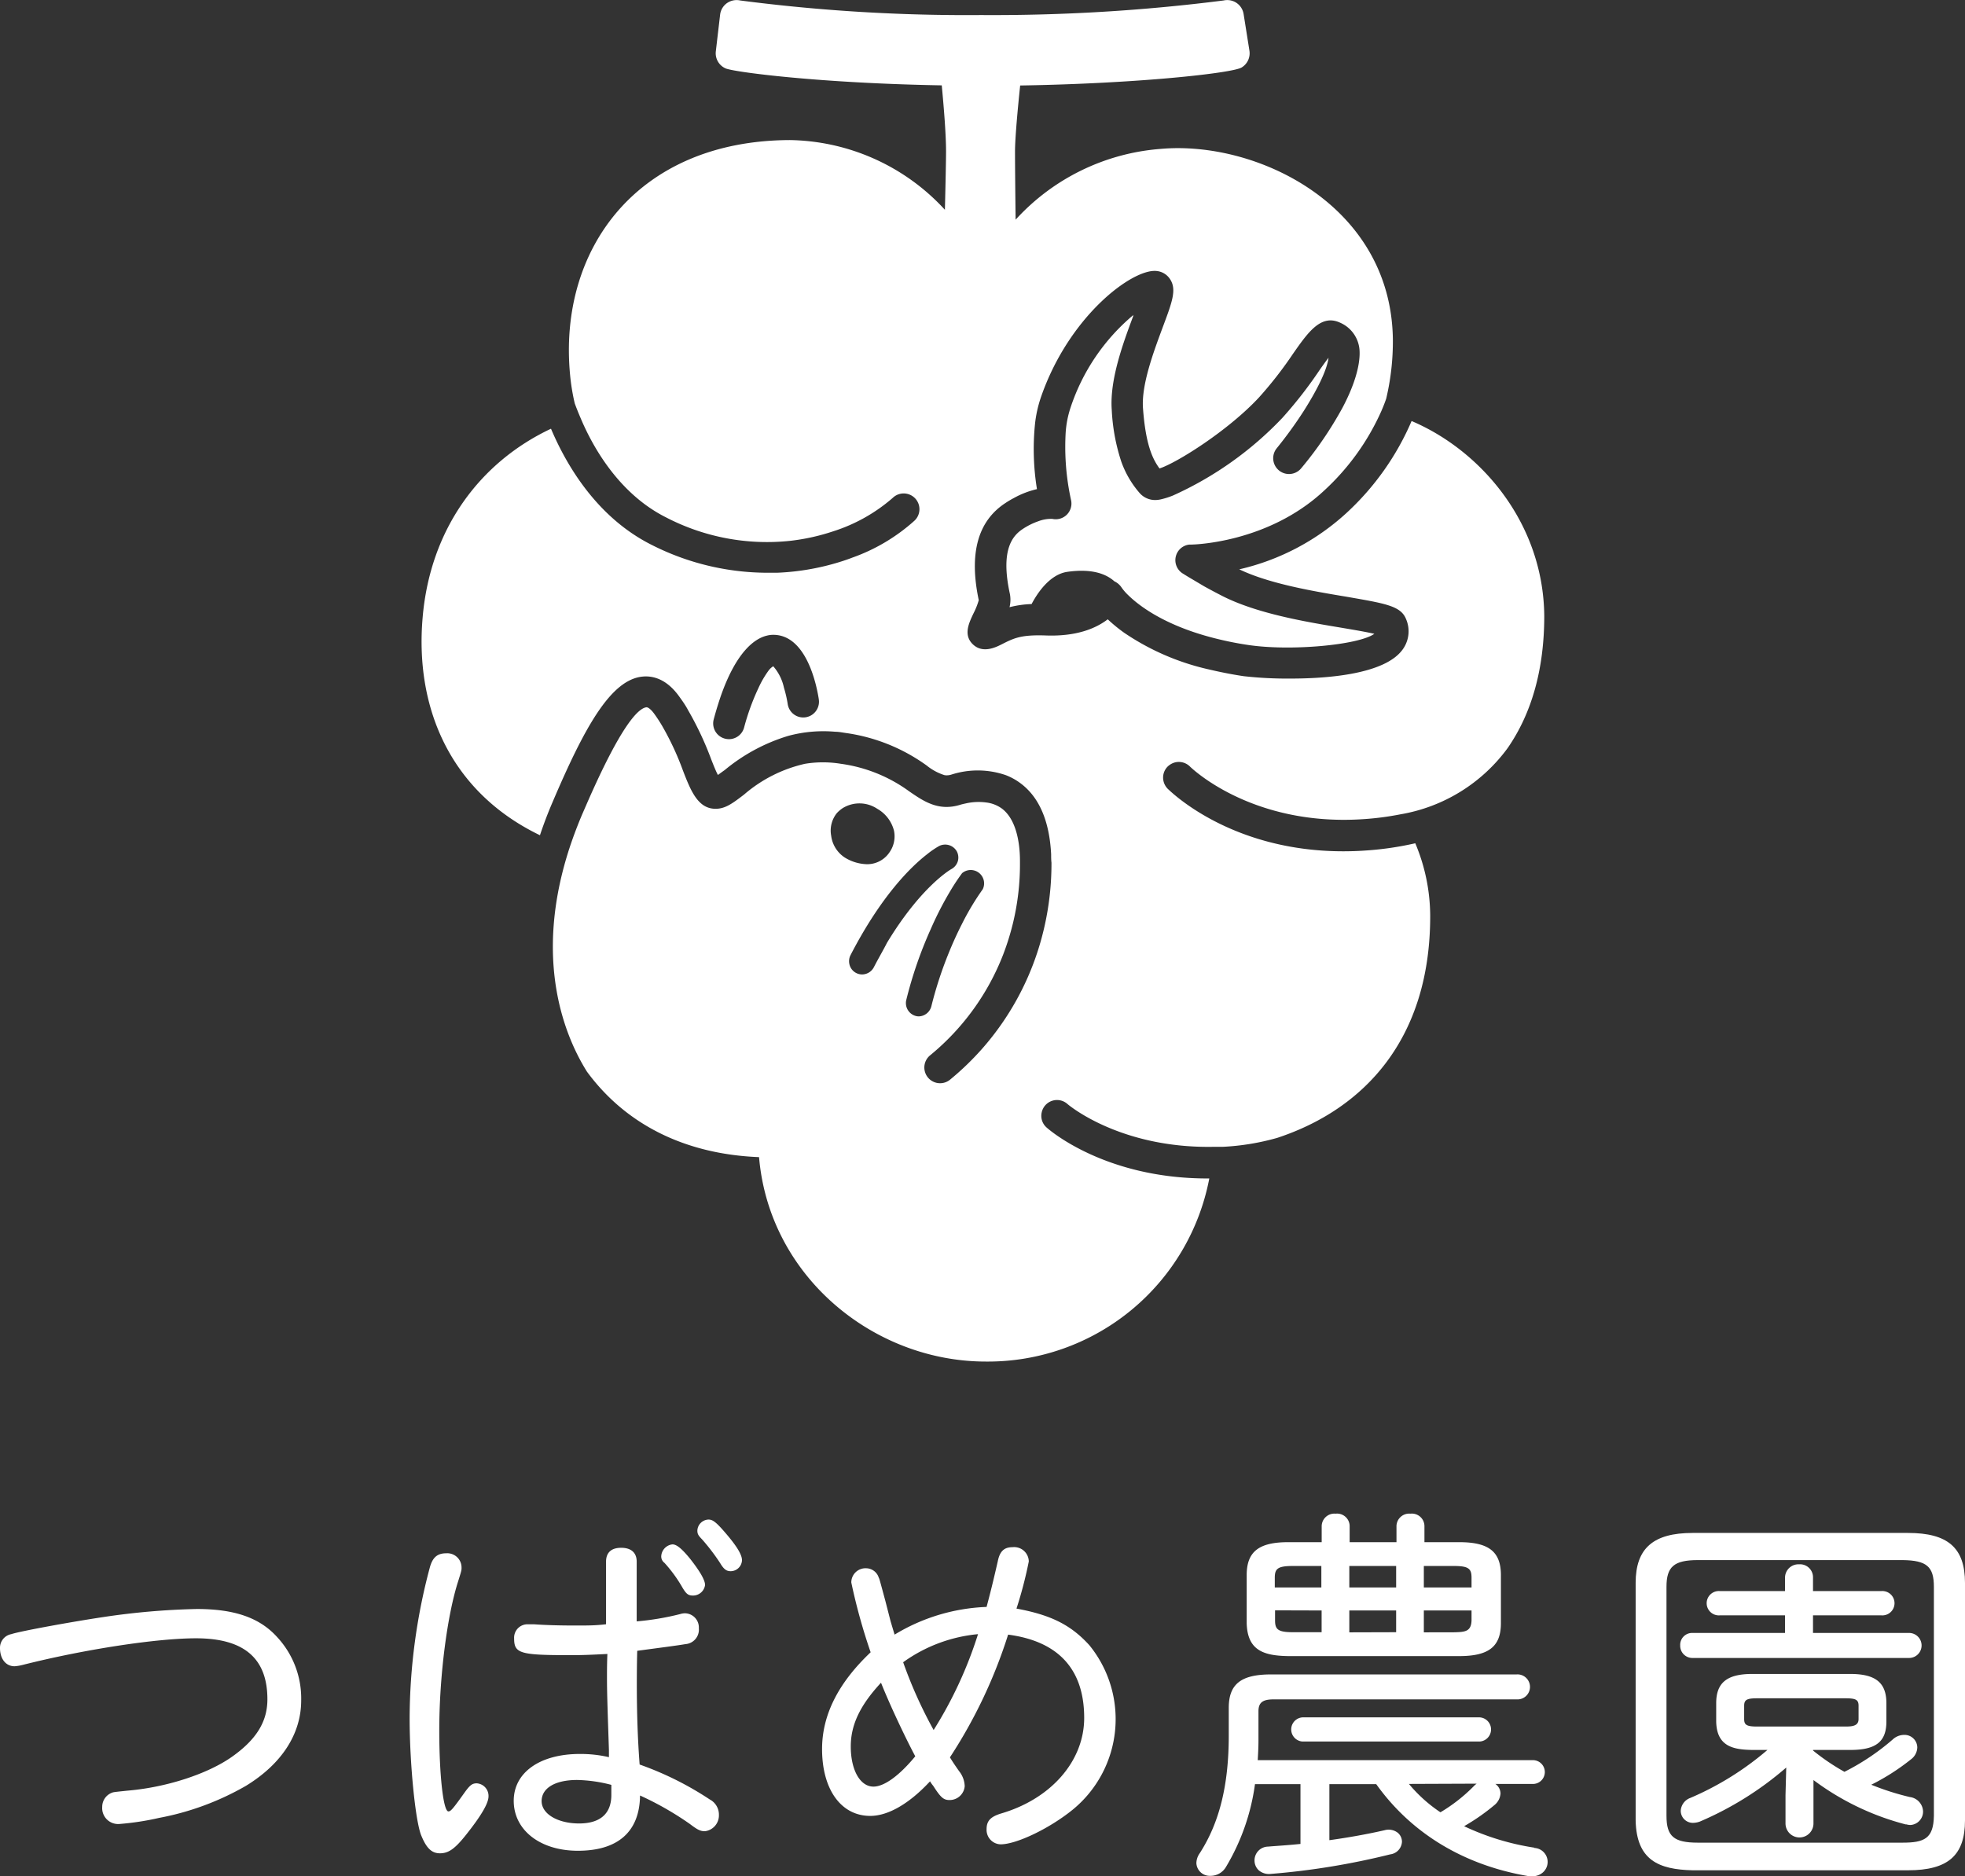 <svg xmlns="http://www.w3.org/2000/svg" viewBox="0 0 293.72 280.44"><rect x="0" y="0" width="293.72" height="280.44" fill="#333333" stroke="none"/><defs><style>.cls-1{fill:#fff;}</style></defs><g id="レイヤー_2" data-name="レイヤー 2"><g id="レイヤー_2-2" data-name="レイヤー 2"><path class="cls-1" d="M211,62.94a40.23,40.23,0,0,1-9.76,13.77,35.43,35.43,0,0,1-16,8.4c4.54,2.18,11.18,3.29,16.06,4.1,5.71,1,8.07,1.35,8.86,3.31a4.62,4.62,0,0,1-.64,4.76c-2.7,3.41-10.64,4.16-16.64,4.16a58.46,58.46,0,0,1-7-.36c-1.86-.28-3.57-.63-5.15-1a36.93,36.93,0,0,1-12.71-5.5,23.37,23.37,0,0,1-2.44-2c-1.69,1.3-4.54,2.57-9.16,2.42-3.81-.14-4.84.38-6.71,1.33-.84.42-2.8,1.41-4.28,0s-.59-3.22.1-4.67a10.5,10.5,0,0,0,.77-1.94c-1.48-7-.14-11.84,4-14.53a13.64,13.64,0,0,1,1.23-.73A13.22,13.22,0,0,1,155,73.12a37.45,37.45,0,0,1-.28-9.86,18.55,18.55,0,0,1,.83-3.75c4.17-12.23,13.71-19.36,17.31-19a2.7,2.7,0,0,1,2.06,1.26c1,1.56.26,3.46-1.16,7.26-1.33,3.59-3.17,8.5-2.91,12,.4,5.5,1.46,7.63,2.47,9,2.64-.86,10.32-5.71,14.88-10.63a58.74,58.74,0,0,0,5.07-6.51c2.24-3.2,4.18-6,7.07-4.64a4.83,4.83,0,0,1,2.78,3.41c.17.7.54,3.61-2.41,9.22A55.61,55.61,0,0,1,194.5,70a2.35,2.35,0,1,1-3.65-3,63,63,0,0,0,4-5.52c2-3.14,3.52-6.17,3.73-8-.45.6-1,1.35-1.44,2a64,64,0,0,1-5.2,6.7l-.27.3a51.9,51.9,0,0,1-16.35,11.6,12.4,12.4,0,0,1-1.8.57,4.25,4.25,0,0,1-.8.1h-.06a3.07,3.07,0,0,1-2.35-1.09,14.56,14.56,0,0,1-2.7-4.64,29,29,0,0,1-1.43-7.75c-.33-4.51,1.71-10,3.2-14,0-.08,0-.15.08-.22A30.58,30.58,0,0,0,160,61a15,15,0,0,0-.7,3.55,37,37,0,0,0,.79,10.18,2.35,2.35,0,0,1-2.79,2.84h0a5.29,5.29,0,0,0-2.09.35,10.27,10.27,0,0,0-2.32,1.15c-1.52,1-3.38,3.08-1.94,9.7a4.61,4.61,0,0,1-.05,2,15.18,15.18,0,0,1,3.3-.47c.84-1.6,2.7-4.45,5.37-4.82,3.74-.52,5.82.36,7,1.42a2.62,2.62,0,0,1,1.08.93,7.62,7.62,0,0,0,1,1.15c1.61,1.57,5.31,4.41,12.37,6.29a49.86,49.86,0,0,0,5.57,1.15c6.39.95,16.51,0,18.84-1.67-1.22-.29-3.22-.62-4.92-.91-5.31-.88-12.58-2.1-17.77-4.73-1-.51-1.91-1-2.71-1.44-1.69-1-2.83-1.67-3.17-1.9l-.12-.07a2.35,2.35,0,0,1-.95-2.64,2.33,2.33,0,0,1,2-1.65l.26,0h0c.11,0,11.42-.14,19.93-8.12a36,36,0,0,0,8.49-11.82c.3-.69.54-1.31.73-1.86a37.12,37.12,0,0,0,1-8.94c-.3-20.09-20.43-29.7-34.72-28.41a32.69,32.69,0,0,0-21.67,10.58c-.05-4.1-.09-8.25-.09-10.21s.41-6.43.77-9.85c17.56-.28,31.69-1.84,33.1-2.69a2.48,2.48,0,0,0,1.17-2.51l-.87-5.48a2.48,2.48,0,0,0-1.4-1.86,2.51,2.51,0,0,0-1.59-.17,273.37,273.37,0,0,1-36.26,2.18,262.38,262.38,0,0,1-36-2.18,2.52,2.52,0,0,0-1.76.26,2.46,2.46,0,0,0-1.24,1.86L107,7.66a2.47,2.47,0,0,0,1.45,2.56c1.22.55,14,2.22,32.32,2.54.3,3.19.64,7.26.64,9.86,0,1.43-.08,5-.17,8.74a32.09,32.09,0,0,0-23.15-10.42C95.31,21,83.43,37.21,85.21,56a31.36,31.36,0,0,0,.7,4.3c.24.66.53,1.39.87,2.18,2,4.77,6,11.47,12.77,14.86a32.71,32.71,0,0,0,18.55,3.51,31.21,31.21,0,0,0,6.43-1.42,25.1,25.1,0,0,0,8.91-5,2.35,2.35,0,0,1,3.28,3.38,27.7,27.7,0,0,1-9.35,5.56c-.43.17-.87.32-1.32.47a36.54,36.54,0,0,1-9.92,1.78c-.49,0-1,0-1.49,0a38.33,38.33,0,0,1-17.2-4.15c-8.2-4.1-12.76-11.9-15.08-17.38C71.8,69.06,64.29,79,63.17,92.36,62,106,67.44,118.46,80.71,124.86c.53-1.59,1.14-3.21,1.85-4.87,4.79-11.24,8.7-18.32,13.42-18.84,1.44-.16,3.56.22,5.51,2.92.5.69,1,1.39,1.36,2.09a48,48,0,0,1,3.46,7.36c.31.78.66,1.69,1,2.33.31-.22.65-.48,1-.72a27.11,27.11,0,0,1,9.54-5.13,20.12,20.12,0,0,1,7-.61c.5,0,1,.1,1.54.18a27,27,0,0,1,12.13,4.87,8.1,8.1,0,0,0,2.67,1.44,2.23,2.23,0,0,0,1-.08,12.87,12.87,0,0,1,8.16.08,9.13,9.13,0,0,1,2.19,1.21c2.81,2.09,4.33,5.67,4.58,10.63,0,.41,0,.81.05,1.24a42.5,42.5,0,0,1-1.09,9.73,41.32,41.32,0,0,1-9.42,18.25,41.76,41.76,0,0,1-4.65,4.46,2.32,2.32,0,0,1-1.27.52,2.35,2.35,0,0,1-1.71-4.16,36.56,36.56,0,0,0,10.93-15.09,38.49,38.49,0,0,0,1.44-4.61,37.48,37.48,0,0,0,1.06-9.08v-.28c0-2.75-.57-6.24-2.72-7.84a5,5,0,0,0-2.35-.9,8.58,8.58,0,0,0-3.1.16c-.3.06-.57.13-.77.19-3.25,1-5.46-.53-7.6-2a22.48,22.48,0,0,0-10.23-4.13,16.56,16.56,0,0,0-5.36,0,21,21,0,0,0-9.11,4.6c-1.52,1.16-2.61,2-3.91,2.11-2.88.25-4-2.52-5.24-5.74a42.15,42.15,0,0,0-3.08-6.61,21.48,21.48,0,0,0-1.18-1.81c-.45-.64-.92-1-1.17-1-1.27.14-3.84,2.79-8.87,14.29l-.75,1.72c-.7,1.65-1.3,3.25-1.82,4.8-5.63,17-.68,28.54,2.54,33.67,5.74,7.81,14.55,12.33,25.72,12.77,1.51,17.83,17.12,30.56,33.9,30.56a33.69,33.69,0,0,0,33.4-27.37h-.26c-15.38,0-23.71-7.3-24.07-7.63a2.31,2.31,0,0,1-.72-2.25,2.34,2.34,0,0,1,3.85-1.25c.1.09,7.79,6.64,21.78,6.4l1.41,0a36.22,36.22,0,0,0,8.17-1.34c13-4.29,22.9-14.8,22.86-33.25a28.19,28.19,0,0,0-2.23-10.79,47,47,0,0,1-7.68,1.1c-1,.07-2.08.1-3.08.1-16.89,0-25.87-9-26.27-9.37a2.4,2.4,0,0,1-.65-1.39,2.33,2.33,0,0,1,.69-1.93,2.65,2.65,0,0,1,.26-.21,2.41,2.41,0,0,1,.91-.41,2.36,2.36,0,0,1,2.15.65c.13.13,9.11,8.91,25.69,7.87a43.28,43.28,0,0,0,5.78-.74,25.05,25.05,0,0,0,16-9.89c3.61-5.21,5.48-11.82,5.48-19.77C230.7,78.18,221.36,67.34,211,62.94ZM120.4,107.23a2.35,2.35,0,0,1-2.66-2,17.63,17.63,0,0,0-.56-2.43,7.09,7.09,0,0,0-1.6-3.2,2.49,2.49,0,0,0-.7.65,14.72,14.72,0,0,0-1.5,2.58,34.85,34.85,0,0,0-2.15,5.91,2.35,2.35,0,0,1-2.27,1.76,2.47,2.47,0,0,1-.6-.08,2.35,2.35,0,0,1-1.68-2.87c.35-1.31.71-2.47,1.07-3.52,2.35-6.69,5.1-8.57,6.84-9a3.9,3.9,0,0,1,1-.13c4.45,0,6.12,6.07,6.64,8.72.08.41.14.74.17,1A2.35,2.35,0,0,1,120.4,107.23Zm3.84,17.7a4.15,4.15,0,0,1,.86-3.39,4.9,4.9,0,0,1,.86-.73,4.79,4.79,0,0,1,5.16.09,5.25,5.25,0,0,1,2.51,3.28h0a4.15,4.15,0,0,1,0,1.68,4.07,4.07,0,0,1-.65,1.52,4,4,0,0,1-3.42,1.81,6.61,6.61,0,0,1-3.29-1A4.57,4.57,0,0,1,124.24,124.93Zm6.37,19.68a2,2,0,0,1-1.75,1.06,1.95,1.95,0,0,1-1.91-1.61,2,2,0,0,1,.17-1.25c4.55-8.82,9-13.21,11.46-15.11a13,13,0,0,1,1.8-1.23,2,2,0,0,1,2.65.82,2,2,0,0,1,.16,1.39,2,2,0,0,1-1,1.25c-.11.06-4.52,2.6-9.6,11C132,142.09,131.29,143.29,130.61,144.61Zm6.28,7.27a2,2,0,0,1-1.43-2.37,61.85,61.85,0,0,1,3.66-10.61,50.14,50.14,0,0,1,3-5.83,30.37,30.37,0,0,1,1.69-2.54,2,2,0,0,1,3.09,2.4,39.06,39.06,0,0,0-3.12,5.21c-.67,1.31-1.38,2.85-2.08,4.6a58.39,58.39,0,0,0-2.49,7.71,2,2,0,0,1-1.9,1.49A1.89,1.89,0,0,1,136.89,151.88Z"/><path class="cls-1" d="M29.41,240.53a108.76,108.76,0,0,0-14,1.21c-4.48.67-12.26,2.07-13.73,2.55A2.07,2.07,0,0,0,0,246.36c0,1.64.88,2.73,2.18,2.73a6.43,6.43,0,0,0,1.12-.18c9.37-2.37,20.16-4,26-4,7.19,0,10.67,3,10.67,9.12,0,3.34-1.65,6-5.25,8.56S24.93,267.2,19,267.69c-1.71.18-1.71.18-2.07.24a2.25,2.25,0,0,0-1.65,2.19,2.38,2.38,0,0,0,2.54,2.55,40.81,40.81,0,0,0,5.95-.91,41.16,41.16,0,0,0,13-4.8c5.36-3.28,8.25-7.78,8.25-12.76a13.48,13.48,0,0,0-3.6-9.48C38.78,241.8,35,240.53,29.41,240.53Z"/><path class="cls-1" d="M102,237.31c.59,1,.89,1.21,1.61,1.21a1.82,1.82,0,0,0,1.78-1.58c0-.73-.77-2.06-2.26-3.95-1.25-1.52-2-2.12-2.62-2.12a1.88,1.88,0,0,0-1.67,1.76,1.18,1.18,0,0,0,.48,1A21,21,0,0,1,102,237.31Z"/><path class="cls-1" d="M106.09,269a47.66,47.66,0,0,0-10.48-5.22c-.3-3.89-.42-7.9-.42-12,0-1,0-2.8.06-5,3.63-.49,6-.79,7.21-1a2.17,2.17,0,0,0,2-2.37,2.12,2.12,0,0,0-2.08-2.24,2.58,2.58,0,0,0-.72.12,40.27,40.27,0,0,1-6.49,1.09v-8.93c0-1.34-.83-2.07-2.32-2.07s-2.26.73-2.26,2.07v9.36C89,243,87.93,243,86,243c-2.38,0-4.4-.06-6.13-.18H79a2,2,0,0,0-2.15,2.12c0,2.25.9,2.49,8.46,2.49,1.84,0,3.15-.06,5.48-.18-.06,1.4-.06,2.61-.06,3.16,0,1.64,0,2.43.17,7.6l.12,3.58v1.09a18.82,18.82,0,0,0-4.34-.48c-6,0-9.89,2.79-9.89,7,0,4.37,3.93,7.47,9.59,7.47,6,0,9.23-2.86,9.29-8.26a46.29,46.29,0,0,1,7.44,4.25c1.19.91,1.61,1.09,2.26,1.09a2.38,2.38,0,0,0,2.09-2.43A2.56,2.56,0,0,0,106.09,269Zm-14.71-.66c0,2.79-1.67,4.25-4.82,4.25s-5.6-1.4-5.6-3.34,2-3.16,5.3-3.16a21.65,21.65,0,0,1,5.12.73Z"/><path class="cls-1" d="M71.26,266.59c-.66,0-1,.25-1.79,1.34-1.73,2.43-2.09,2.86-2.44,2.86-.78,0-1.37-5.53-1.37-12.09,0-8.15,1.19-17.32,2.86-22.43.47-1.52.47-1.52.47-1.94a2.13,2.13,0,0,0-2.26-2.13c-1.37,0-2.08.61-2.5,2.19a88,88,0,0,0-3,22.48c0,6.63.84,15.31,1.73,17.5.77,1.89,1.55,2.68,2.8,2.68s2.2-.61,3.93-2.8c2.38-3,3.33-4.74,3.33-5.71A1.88,1.88,0,0,0,71.26,266.59Z"/><path class="cls-1" d="M105.91,227.16a1.72,1.72,0,0,0-1.67,1.64c0,.49.12.73.72,1.34a31,31,0,0,1,2.68,3.52c.59,1,1,1.22,1.6,1.22a1.71,1.71,0,0,0,1.67-1.64c0-.79-.71-2-2.26-3.83S106.56,227.16,105.91,227.16Z"/><path class="cls-1" d="M151.94,240.47a62.17,62.17,0,0,0,1.84-7.05,2.19,2.19,0,0,0-2.44-2.13c-1.25,0-1.9.61-2.2,2.13-.42,1.82-.89,3.89-1.67,6.8a28.47,28.47,0,0,0-13.75,4.14c-.24-.79-.42-1.4-.6-2l-.77-3c-.9-3.34-.9-3.34-1-3.52a2,2,0,0,0-1.9-1.4,2.12,2.12,0,0,0-2.2,2.13A87.07,87.07,0,0,0,130.14,247c-4.88,4.62-7.26,9.42-7.26,14.46,0,6.08,2.86,10,7.2,10,2.68,0,5.84-1.83,8.94-5.17a4.61,4.61,0,0,0,.47.67c1.13,1.76,1.55,2.13,2.44,2.13a2.26,2.26,0,0,0,2.27-2.07,3.76,3.76,0,0,0-.84-2.25c-.89-1.27-1.07-1.58-1.37-2.06a74.41,74.41,0,0,0,8.7-18.35c7.56,1,11.37,5.22,11.37,12.45,0,6.44-4.94,12.09-12.39,14.28-1.6.49-2.2,1.1-2.2,2.37a2.16,2.16,0,0,0,2.09,2.25c2.38,0,7.32-2.37,10.77-5.17a17.49,17.49,0,0,0,2.5-24.6C160.15,243,157.24,241.44,151.94,240.47Zm-21.38,26.61c-2,0-3.39-2.49-3.39-6,0-3.22,1.37-6.13,4.52-9.53,1.19,3,3.52,8,5.12,11C134.43,265.44,132.17,267.08,130.56,267.08Zm9-8.45A67,67,0,0,1,135,248.49a22.73,22.73,0,0,1,11.19-4.2A61.58,61.58,0,0,1,139.55,258.63Z"/><path class="cls-1" d="M192.55,247.57h25.58c4.42,0,6.22-1.43,6.22-4.93v-7.17c0-3.5-1.8-4.93-6.22-4.93h-5.21v-2.42a1.88,1.88,0,0,0-2.09-1.84,1.9,1.9,0,0,0-2.09,1.84v2.42h-7v-2.42a1.88,1.88,0,0,0-2.09-1.84,1.9,1.9,0,0,0-2.09,1.84v2.42h-5c-4.41,0-6.21,1.43-6.21,4.93v7.18C186.46,246.67,188.8,247.51,192.55,247.57Zm5-6.82V244h-4.28c-2.3,0-2.68-.45-2.68-1.78v-1.49Zm-7-3.44v-1.43c0-1.34.38-1.78,2.68-1.78h4.28v3.21Zm11.14,0V234.1h7v3.21Zm0,6.71v-3.27h7V244Zm11.14,0v-3.27h7.13v1.48c-.05,1.69-1,1.73-2.53,1.78Zm0-6.71V234.1h4.51c2.24,0,2.62.44,2.62,1.78v1.43Z"/><path class="cls-1" d="M194.68,256.73a1.81,1.81,0,0,0,0,3.61H221.2a1.81,1.81,0,0,0,0-3.61Z"/><path class="cls-1" d="M229.36,276.21A38,38,0,0,1,218.85,273a31.19,31.19,0,0,0,4.51-3.14,2.45,2.45,0,0,0,.93-1.75,1.77,1.77,0,0,0-.77-1.43H229a1.78,1.78,0,1,0,0-3.55H188c.06-1,.11-2,.11-3v-4.31c0-1.3.62-1.78,2.27-1.78h36.31a1.87,1.87,0,1,0,0-3.73H190c-4.5,0-6.33,1.44-6.33,5v4.14c0,7.37-1.38,13-4.34,17.59a2.65,2.65,0,0,0-.5,1.48,2,2,0,0,0,2.09,1.9,2.67,2.67,0,0,0,2.31-1.29,32.6,32.6,0,0,0,4.36-12.42h6.8v8.94c-1.44.15-2.87.25-4.25.35l-.62.05a2.06,2.06,0,0,0-2,2.07,2,2,0,0,0,.62,1.46,2.35,2.35,0,0,0,1.83.55,110.39,110.39,0,0,0,17.83-2.92,2,2,0,0,0,1.76-1.89,1.75,1.75,0,0,0-.68-1.38,2.24,2.24,0,0,0-1.92-.34c-2.44.56-5.29,1.08-8.25,1.49v-8.38h7c5.28,7.4,13.19,12.16,22.86,13.77l.47,0a2.33,2.33,0,0,0,1.56-.55,2.09,2.09,0,0,0-1.27-3.68Zm-8.63-9.57a2.3,2.3,0,0,0-.34.28,24.67,24.67,0,0,1-5.08,4,21.92,21.92,0,0,1-4.71-4.24Z"/><path class="cls-1" d="M285.47,268.64a39,39,0,0,1-5.76-1.84,33.2,33.2,0,0,0,5.94-3.8,2.3,2.3,0,0,0,.94-1.78,1.91,1.91,0,0,0-2-1.87,2.52,2.52,0,0,0-1.68.69,34.94,34.94,0,0,1-7.21,4.83,32.72,32.72,0,0,1-4.69-3.18v-.09h5.57c3.83,0,5.39-1.23,5.39-4.25v-2.74c0-3.06-1.61-4.37-5.39-4.37H261.92c-3.78,0-5.39,1.31-5.39,4.37v2.74c.07,3.83,2.7,4.2,5.39,4.25h2.27a44.56,44.56,0,0,1-11.52,7.17,2.17,2.17,0,0,0-1.44,1.92,1.81,1.81,0,0,0,1.85,1.81,3.11,3.11,0,0,0,1-.19A49.15,49.15,0,0,0,267,264.23l-.11,4.14v4.22a2.09,2.09,0,0,0,4.18,0V266.1a39.58,39.58,0,0,0,13.78,6.63l.12,0a2.52,2.52,0,0,0,.57.09,2,2,0,0,0,1.91-2.05A2.25,2.25,0,0,0,285.47,268.64Zm-9.58-10.54H262.63c-1.52,0-1.92-.23-1.92-1.11v-2c0-.88.4-1.11,1.92-1.11h13.26c1.52,0,1.92.23,1.92,1.11v2C277.81,258,276.9,258.1,275.89,258.1Z"/><path class="cls-1" d="M285.2,229.16H253c-5.88,0-8.51,2.3-8.51,7.47v35.49c.12,6,3.49,7.35,8.51,7.47H285.2c6,0,8.52-2.24,8.52-7.47V236.63C293.72,231.39,291.17,229.16,285.2,229.16Zm3.87,8.06v34.24c-.06,3.39-1.43,4-4.69,4H253.79c-3.59,0-4.69-.94-4.69-4V237.22c0-3,1.1-4,4.69-4h30.59C288,233.26,289.07,234.19,289.07,237.22Z"/><path class="cls-1" d="M271,241.48h10.23a1.82,1.82,0,1,0,0-3.63H271v-2a1.94,1.94,0,0,0-2.09-2,2,2,0,0,0-2.09,2v2h-9.76a1.82,1.82,0,1,0,0,3.63h9.76v2.63H253a1.78,1.78,0,0,0-1.85,1.87,1.82,1.82,0,0,0,1.85,1.87h32.36a1.87,1.87,0,0,0,0-3.74H271Z"/></g></g></svg>